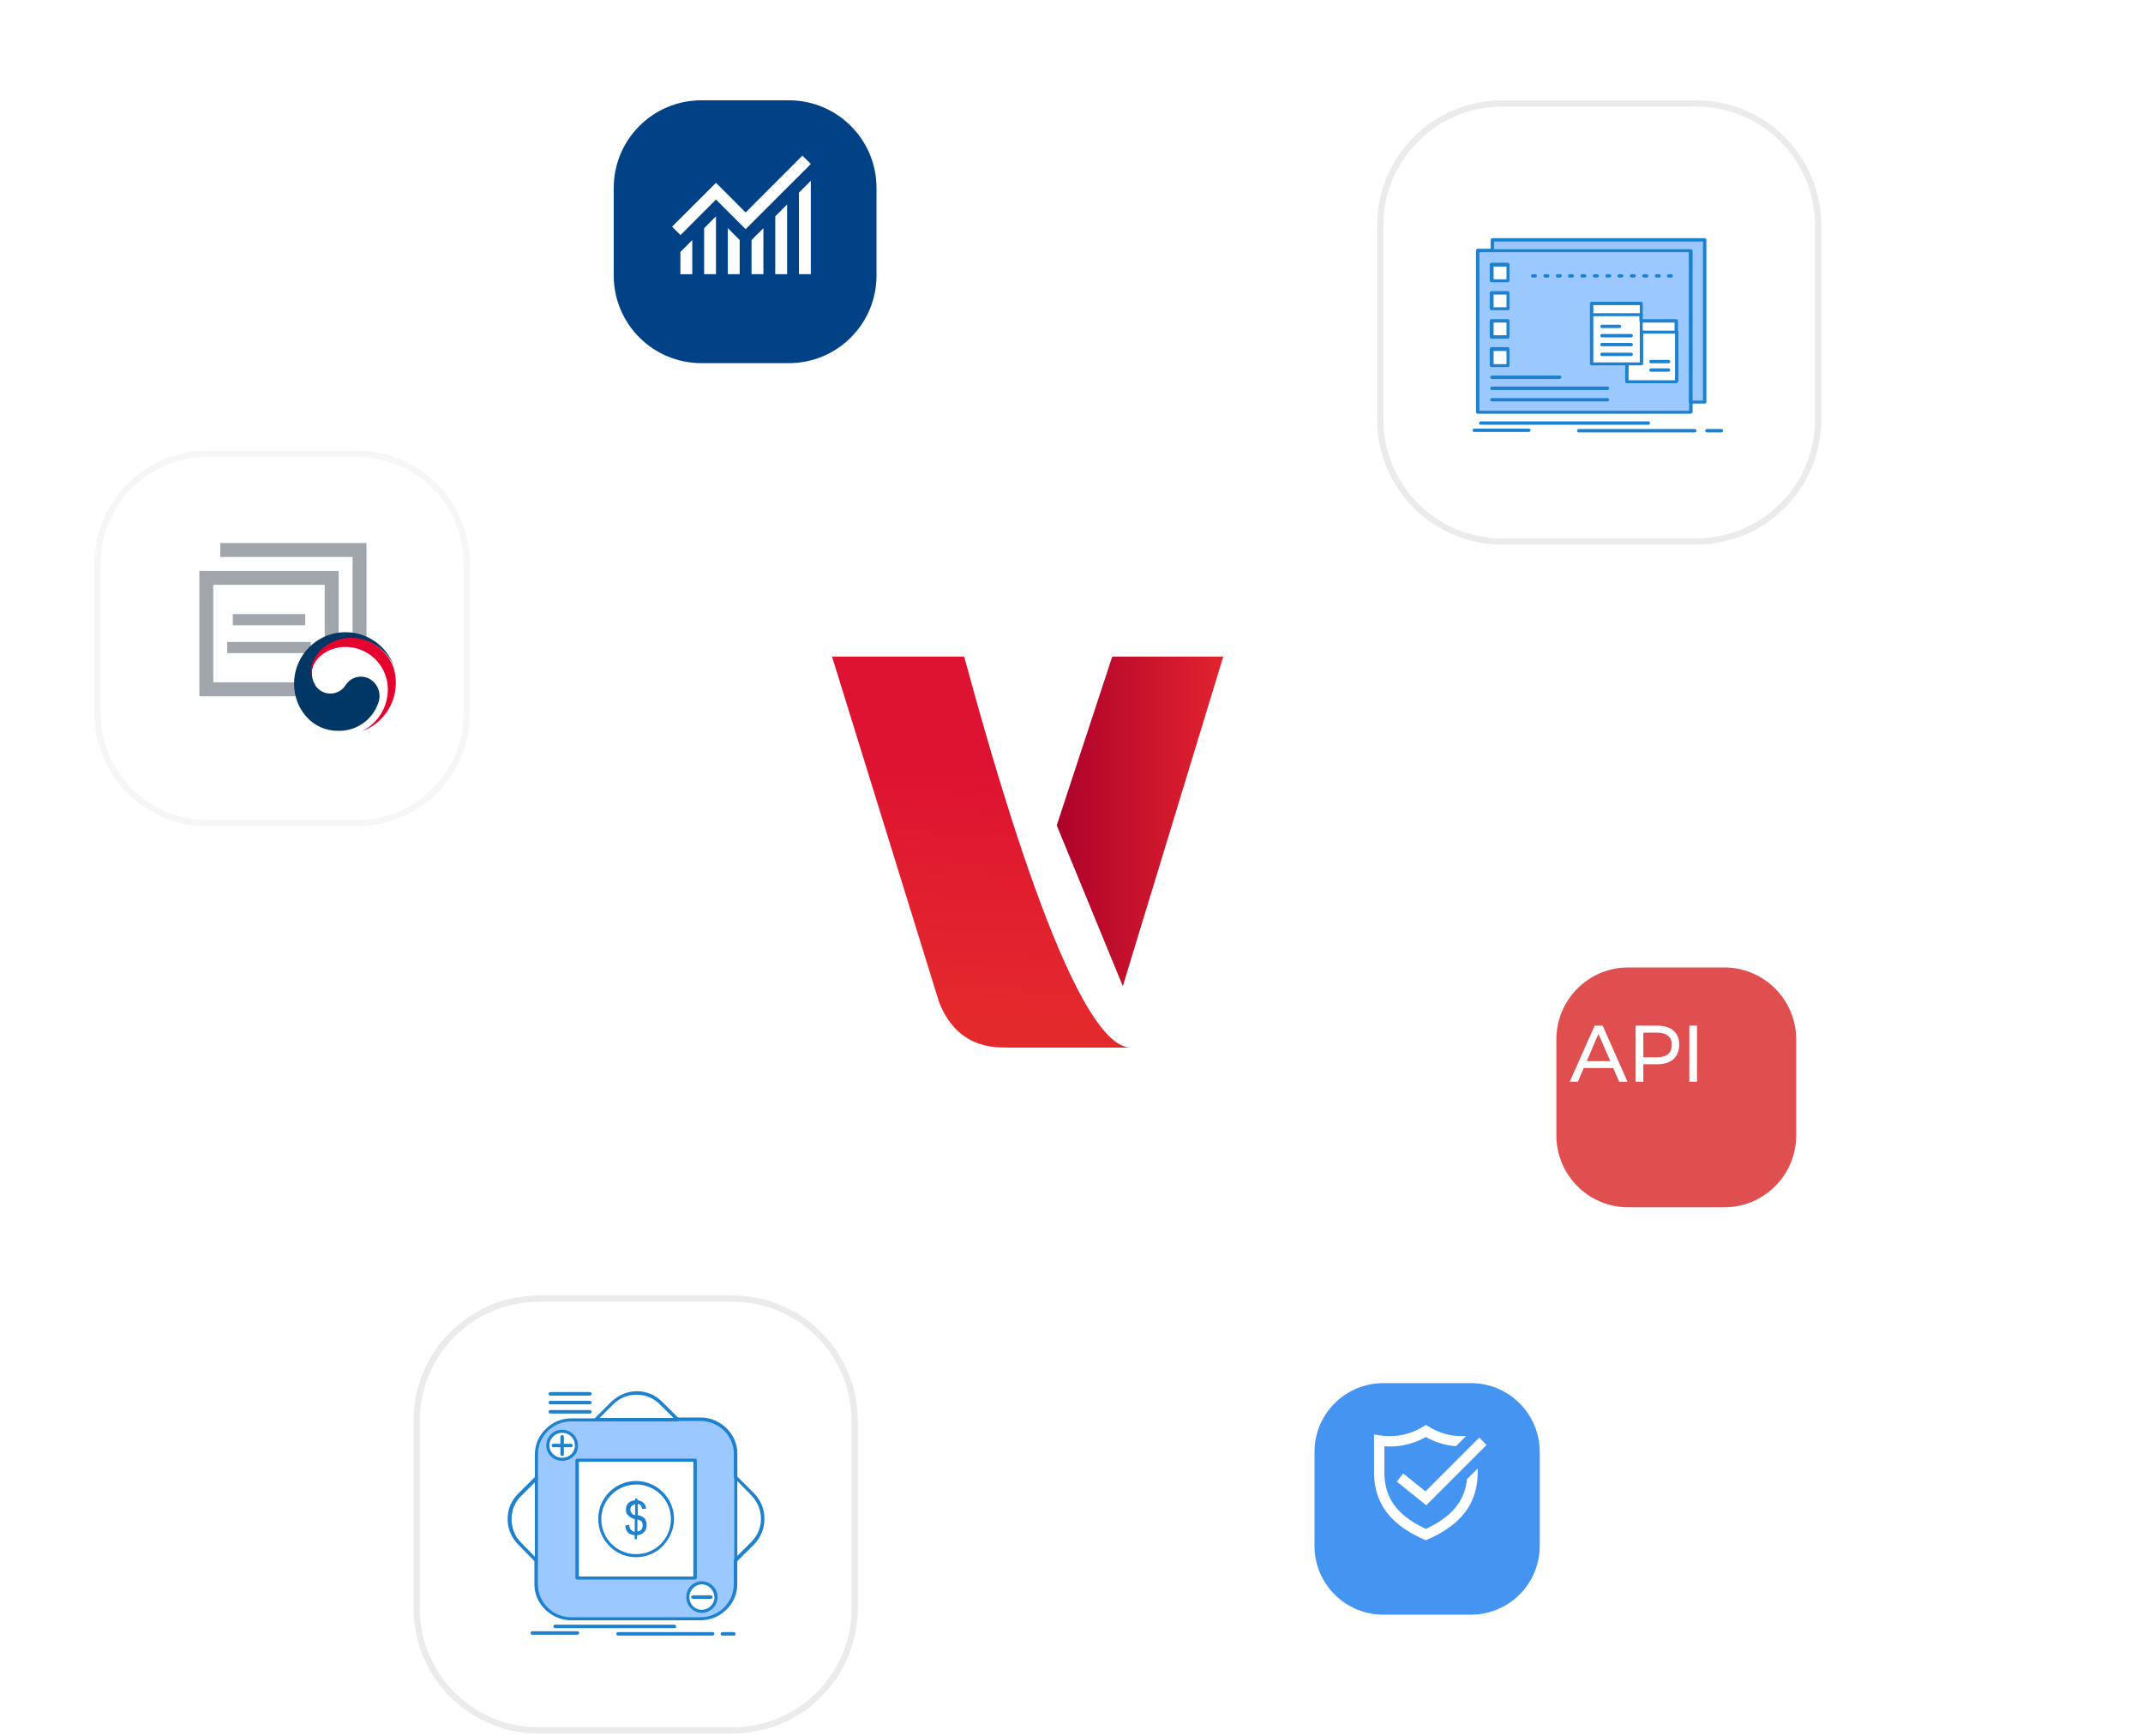 <svg width="342" height="277" viewBox="0 0 342 277" fill="none" xmlns="http://www.w3.org/2000/svg">
<g clip-path="url(#clip0_1_569)">
<g clip-path="url(#clip1_1_569)">
<g clip-path="url(#clip2_1_569)">
<path d="M116.919 206.731H85.964C74.935 206.731 65.994 215.672 65.994 226.701V256.658C65.994 267.687 74.935 276.628 85.964 276.628H116.919C127.949 276.628 136.89 267.687 136.89 256.658V226.701C136.89 215.672 127.949 206.731 116.919 206.731Z" fill="white"/>
<path d="M116.919 207.23H85.964C75.211 207.23 66.493 215.948 66.493 226.701V256.658C66.493 267.411 75.211 276.129 85.964 276.129H116.919C127.673 276.129 136.391 267.411 136.391 256.658V226.701C136.391 215.948 127.673 207.23 116.919 207.23Z" stroke="#EBEBEB"/>
<g clip-path="url(#clip3_1_569)">
<path d="M120.129 238.425C122.237 240.591 122.237 244.086 120.129 246.183L117.388 248.909V235.699L120.129 238.425Z" fill="white"/>
<path d="M85.64 235.909V249.118L82.9 246.323C80.792 244.226 80.792 240.731 82.9 238.634L85.64 235.909Z" fill="white"/>
<path d="M108.116 226.543H94.975L97.647 223.887C99.824 221.72 103.337 221.72 105.445 223.887L108.116 226.543Z" fill="white"/>
<path d="M102.565 243.457C102.565 243.737 102.495 243.946 102.356 244.156C102.217 244.366 102.008 244.435 101.723 244.505V242.618C102.071 242.688 102.286 242.828 102.426 242.968C102.495 243.038 102.565 243.177 102.565 243.457Z" fill="white"/>
<path d="M101.375 240.032V241.78C101.097 241.71 100.881 241.57 100.742 241.43C100.603 241.29 100.534 241.081 100.534 240.871C100.534 240.661 100.603 240.452 100.742 240.312C100.881 240.172 101.09 240.032 101.375 240.032Z" fill="white"/>
<path d="M101.514 236.608C104.749 236.608 107.344 239.263 107.344 242.409C107.344 245.554 104.812 248.28 101.514 248.28C98.217 248.28 95.685 245.624 95.685 242.409C95.685 239.194 98.287 236.608 101.514 236.608ZM103.198 243.387C103.198 243.177 103.198 242.968 103.128 242.828C103.059 242.688 102.989 242.479 102.85 242.409C102.711 242.269 102.572 242.199 102.356 242.059C102.286 241.989 102.008 241.919 101.723 241.849V240.032C101.932 240.102 102.071 240.172 102.217 240.312C102.356 240.452 102.426 240.661 102.426 240.871L103.059 240.801C102.989 240.382 102.85 240.102 102.565 239.823C102.356 239.613 102.071 239.543 101.653 239.473V239.194H101.306V239.473C100.881 239.543 100.533 239.613 100.325 239.823C99.977 240.102 99.831 240.452 99.831 240.941C99.831 241.22 99.9 241.43 99.97 241.64C100.109 241.849 100.248 241.989 100.464 242.129C100.742 242.269 101.027 242.409 101.236 242.479V244.505C100.958 244.505 100.742 244.366 100.603 244.156C100.464 244.016 100.394 243.737 100.325 243.387L99.692 243.527C99.692 243.876 99.831 244.156 99.97 244.366C100.109 244.575 100.318 244.785 100.464 244.855C100.673 244.925 100.958 244.995 101.236 245.065V245.694H101.584V245.065C102.008 245.065 102.426 244.855 102.711 244.575C103.059 244.156 103.205 243.806 103.205 243.387H103.198Z" fill="white"/>
<path d="M110.926 233.043V251.844H92.103V233.043H110.933H110.926ZM107.274 242.339C107.274 239.194 104.742 236.538 101.445 236.538C98.147 236.538 95.615 239.194 95.615 242.339C95.615 245.484 98.147 248.21 101.445 248.21C104.742 248.21 107.274 245.624 107.274 242.339Z" fill="white"/>
<path d="M111.983 252.613C113.319 252.613 114.3 253.661 114.3 254.919C114.3 256.177 113.319 257.226 111.983 257.226C110.717 257.226 109.806 256.177 109.806 254.919C109.806 253.661 110.717 252.613 111.983 252.613Z" fill="white"/>
<path d="M89.71 228.36C90.976 228.36 92.026 229.339 92.026 230.667C92.026 231.925 90.976 232.833 89.71 232.833C88.444 232.833 87.463 231.855 87.463 230.667C87.463 229.339 88.52 228.36 89.71 228.36Z" fill="white"/>
<path d="M117.388 248.909V252.753C117.388 255.828 114.856 258.274 111.837 258.274H91.115C88.096 258.274 85.564 255.828 85.564 252.753V232.064C85.564 228.989 88.096 226.543 91.115 226.543H111.837C114.856 226.543 117.388 228.989 117.388 232.064V248.909ZM114.23 254.849C114.23 253.591 113.25 252.543 111.914 252.543C110.648 252.543 109.737 253.591 109.737 254.849C109.737 256.107 110.717 257.156 111.914 257.156C113.25 257.156 114.23 256.107 114.23 254.849ZM110.926 251.774V233.043H92.103V251.844H110.933V251.774H110.926ZM92.033 230.667C92.033 229.339 90.983 228.36 89.717 228.36C88.451 228.36 87.47 229.339 87.47 230.667C87.47 231.925 88.527 232.833 89.786 232.833C91.045 232.833 92.033 231.855 92.033 230.667Z" fill="#9BC9FF"/>
<path d="M103.128 242.828C103.198 242.968 103.198 243.177 103.198 243.387C103.198 243.806 103.059 244.226 102.773 244.505C102.495 244.785 102.14 244.925 101.646 244.995V245.624H101.299V244.995C100.951 244.925 100.735 244.855 100.527 244.785C100.318 244.715 100.179 244.505 100.033 244.296C99.894 244.086 99.824 243.806 99.754 243.457L100.387 243.317C100.457 243.667 100.527 243.946 100.666 244.086C100.874 244.296 101.09 244.435 101.299 244.435V242.409C101.02 242.339 100.735 242.199 100.527 242.059C100.318 241.919 100.179 241.78 100.033 241.57C99.894 241.36 99.894 241.151 99.894 240.871C99.894 240.452 100.033 240.032 100.387 239.753C100.596 239.543 100.951 239.473 101.368 239.403V239.124H101.716V239.403C102.064 239.403 102.349 239.543 102.627 239.753C102.906 239.962 103.052 240.312 103.121 240.731L102.488 240.801C102.419 240.522 102.349 240.382 102.28 240.242C102.14 240.102 102.001 240.032 101.786 239.962V241.78C102.133 241.849 102.349 241.919 102.419 241.989C102.627 242.059 102.766 242.199 102.913 242.339C102.982 242.478 103.052 242.618 103.121 242.828H103.128ZM102.356 244.086C102.495 243.876 102.565 243.667 102.565 243.387C102.565 243.177 102.495 242.968 102.426 242.828C102.286 242.688 102.078 242.548 101.723 242.478V244.366C101.932 244.366 102.147 244.296 102.356 244.086ZM101.375 241.78V240.032C101.097 240.102 100.951 240.172 100.812 240.312C100.673 240.452 100.603 240.661 100.603 240.871C100.603 241.081 100.673 241.29 100.812 241.43C100.812 241.57 101.02 241.71 101.375 241.78Z" fill="#1E81CE"/>
<path d="M85.64 236.188C85.501 236.188 85.362 236.048 85.362 235.909V232.065C85.362 230.527 85.995 229.059 87.115 228.011C88.242 226.893 89.647 226.333 91.191 226.333H95.052C95.191 226.333 95.33 226.473 95.33 226.613C95.33 226.753 95.191 226.823 94.983 226.823H91.122C88.242 226.823 85.856 229.199 85.856 232.065V235.909C85.856 236.048 85.786 236.188 85.647 236.188H85.64Z" fill="#1E81CE"/>
<path d="M111.844 258.554H91.115C89.57 258.554 88.165 257.925 87.038 256.876C85.912 255.758 85.285 254.36 85.285 252.823V249.118C85.285 248.979 85.425 248.839 85.564 248.839C85.703 248.839 85.842 248.979 85.842 249.118V252.823C85.842 255.688 88.228 258.065 91.108 258.065H111.83C114.71 258.065 117.103 255.688 117.103 252.823V248.979C117.103 248.839 117.242 248.699 117.381 248.699C117.521 248.699 117.66 248.839 117.66 248.979V252.823C117.66 254.36 117.027 255.828 115.9 256.876C114.849 257.925 113.368 258.554 111.823 258.554H111.844Z" fill="#1E81CE"/>
<path d="M117.388 235.979C117.249 235.979 117.11 235.839 117.11 235.699V231.995C117.11 229.129 114.724 226.753 111.837 226.753H108.046C107.907 226.753 107.768 226.613 107.768 226.473C107.768 226.333 107.907 226.194 108.046 226.194H111.837C113.382 226.194 114.787 226.823 115.914 227.871C117.041 228.989 117.674 230.387 117.674 231.925V235.629C117.674 235.839 117.535 235.979 117.395 235.979H117.388Z" fill="#1E81CE"/>
<path d="M108.116 226.823H94.975C94.836 226.823 94.767 226.753 94.767 226.683C94.697 226.613 94.767 226.473 94.836 226.403L97.507 223.747C98.635 222.629 100.109 222 101.653 222C103.198 222 104.672 222.629 105.73 223.747L108.331 226.333C108.401 226.403 108.401 226.473 108.401 226.543C108.401 226.683 108.262 226.823 108.123 226.823H108.116ZM95.678 226.263H107.483L105.305 224.097C104.325 223.118 103.059 222.559 101.584 222.559C100.109 222.559 98.843 223.118 97.862 224.097L95.685 226.263H95.678Z" fill="#1E81CE"/>
<path d="M85.64 249.328C85.571 249.328 85.501 249.328 85.431 249.258L82.691 246.462C81.64 245.414 81.007 243.946 81.007 242.409C81.007 240.871 81.571 239.473 82.691 238.355L85.431 235.629C85.501 235.559 85.64 235.559 85.71 235.559C85.779 235.629 85.849 235.699 85.849 235.769V248.978C85.849 249.118 85.779 249.188 85.71 249.188C85.71 249.328 85.64 249.328 85.64 249.328ZM85.362 236.538L83.115 238.774C81.147 240.731 81.147 244.086 83.115 246.113L85.362 248.419V236.538Z" fill="#1E81CE"/>
<path d="M117.388 249.188H117.319C117.249 249.118 117.18 249.048 117.18 248.979V235.699C117.18 235.559 117.249 235.489 117.319 235.489C117.388 235.419 117.528 235.489 117.597 235.559L120.338 238.285C122.585 240.591 122.515 244.226 120.338 246.462L117.597 249.188C117.528 249.118 117.458 249.188 117.388 249.188ZM117.667 236.328V248.28L119.914 246.043C121.952 244.016 121.952 240.731 119.914 238.634L117.667 236.328Z" fill="#1E81CE"/>
<path d="M110.926 252.054H92.103C91.963 252.054 91.824 251.914 91.824 251.774V233.043C91.824 232.903 91.963 232.763 92.103 232.763H110.933C111.072 232.763 111.211 232.903 111.211 233.043V251.844C111.142 251.914 111.072 252.054 110.933 252.054H110.926ZM92.381 251.565H110.648V233.253H92.381V251.565Z" fill="#1E81CE"/>
<path d="M101.514 248.489C99.9 248.489 98.356 247.86 97.229 246.672C96.102 245.554 95.476 244.016 95.476 242.339C95.476 238.984 98.217 236.328 101.521 236.328C104.825 236.328 107.566 239.054 107.566 242.339C107.566 243.946 106.933 245.484 105.806 246.672C104.679 247.86 103.135 248.489 101.521 248.489H101.514ZM101.514 236.887C98.495 236.887 95.963 239.333 95.963 242.409C95.963 245.484 98.419 248 101.514 248C104.61 248 107.065 245.554 107.065 242.409C107.065 239.263 104.533 236.887 101.514 236.887Z" fill="#1E81CE"/>
<path d="M113.458 255.129H110.578C110.439 255.129 110.3 254.989 110.3 254.85C110.3 254.71 110.439 254.57 110.578 254.57H113.458C113.597 254.57 113.736 254.71 113.736 254.85C113.736 254.989 113.597 255.129 113.458 255.129Z" fill="#1E81CE"/>
<path d="M91.115 230.946H88.305C88.165 230.946 88.026 230.806 88.026 230.667C88.026 230.527 88.165 230.387 88.305 230.387H91.115C91.254 230.387 91.393 230.527 91.393 230.667C91.393 230.806 91.323 230.946 91.115 230.946Z" fill="#1E81CE"/>
<path d="M89.71 232.344C89.57 232.344 89.431 232.204 89.431 232.065V229.269C89.431 229.129 89.57 228.989 89.71 228.989C89.849 228.989 89.988 229.129 89.988 229.269V232.065C89.988 232.204 89.918 232.344 89.71 232.344Z" fill="#1E81CE"/>
<path d="M107.629 259.812H88.59C88.451 259.812 88.311 259.672 88.311 259.532C88.311 259.392 88.451 259.253 88.59 259.253H107.629C107.768 259.253 107.907 259.392 107.907 259.532C107.907 259.742 107.838 259.812 107.629 259.812Z" fill="#1E81CE"/>
<path d="M113.736 261H98.634C98.495 261 98.356 260.86 98.356 260.72C98.356 260.581 98.495 260.441 98.634 260.441H113.736C113.876 260.441 114.015 260.581 114.015 260.72C113.945 260.86 113.876 261 113.736 261Z" fill="#1E81CE"/>
<path d="M117.11 261H115.281C115.142 261 115.002 260.86 115.002 260.72C115.002 260.581 115.142 260.441 115.281 260.441H117.11C117.249 260.441 117.388 260.581 117.388 260.72C117.388 260.86 117.319 261 117.11 261Z" fill="#1E81CE"/>
<path d="M92.103 260.86H84.938C84.799 260.86 84.659 260.72 84.659 260.581C84.659 260.441 84.799 260.301 84.938 260.301H92.172C92.311 260.301 92.45 260.441 92.45 260.581C92.381 260.79 92.242 260.86 92.103 260.86Z" fill="#1E81CE"/>
<path d="M94.141 225.565H87.818C87.678 225.565 87.539 225.425 87.539 225.285C87.539 225.145 87.678 225.005 87.818 225.005H94.141C94.28 225.005 94.419 225.145 94.419 225.285C94.419 225.425 94.28 225.565 94.141 225.565Z" fill="#1E81CE"/>
<path d="M94.141 224.097H87.818C87.678 224.097 87.539 223.957 87.539 223.817C87.539 223.677 87.678 223.538 87.818 223.538H94.141C94.28 223.538 94.419 223.677 94.419 223.817C94.419 223.957 94.28 224.097 94.141 224.097Z" fill="#1E81CE"/>
<path d="M94.141 222.699H87.818C87.678 222.699 87.539 222.559 87.539 222.419C87.539 222.28 87.678 222.14 87.818 222.14H94.141C94.28 222.14 94.419 222.28 94.419 222.419C94.419 222.559 94.28 222.699 94.141 222.699Z" fill="#1E81CE"/>
<path d="M89.71 233.113C88.305 233.113 87.178 231.995 87.178 230.667C87.178 229.269 88.305 228.151 89.71 228.151C91.115 228.151 92.242 229.269 92.242 230.667C92.311 231.995 91.115 233.113 89.71 233.113ZM89.71 228.64C88.583 228.64 87.671 229.548 87.671 230.667C87.671 231.715 88.583 232.624 89.71 232.624C90.837 232.624 91.748 231.785 91.748 230.667C91.748 229.548 90.906 228.64 89.71 228.64Z" fill="#1E81CE"/>
<path d="M111.983 257.366C110.648 257.366 109.521 256.247 109.521 254.85C109.521 253.452 110.648 252.333 111.983 252.333C113.389 252.333 114.516 253.452 114.516 254.85C114.516 256.247 113.389 257.366 111.983 257.366ZM111.983 252.823C110.933 252.823 110.015 253.731 110.015 254.85C110.015 255.968 110.857 256.876 111.983 256.876C113.11 256.876 114.022 255.968 114.022 254.85C113.952 253.731 113.11 252.823 111.983 252.823Z" fill="#1E81CE"/>
</g>
<path d="M270.694 16.01H239.739C228.71 16.01 219.769 24.951 219.769 35.98V66.935C219.769 77.965 228.71 86.906 239.739 86.906H270.694C281.724 86.906 290.665 77.965 290.665 66.935V35.98C290.665 24.951 281.724 16.01 270.694 16.01Z" fill="white"/>
<path d="M270.694 16.509H239.739C228.986 16.509 220.268 25.227 220.268 35.98V66.935C220.268 77.689 228.986 86.407 239.739 86.407H270.694C281.448 86.407 290.166 77.689 290.166 66.935V35.98C290.166 25.227 281.448 16.509 270.694 16.509Z" stroke="#EBEBEB"/>
<mask id="mask0_1_569" style="mask-type:luminance" maskUnits="userSpaceOnUse" x="237" y="33" width="36" height="36">
<path d="M272.691 33.983H237.742V68.932H272.691V33.983Z" fill="white"/>
</mask>
<g mask="url(#mask0_1_569)">
</g>
<g clip-path="url(#clip4_1_569)">
<path d="M272.052 38.271V64.195H269.783V39.963H238.16V38.271H272.052Z" fill="#9BC9FF"/>
<path d="M269.783 64.195V65.819H235.823V39.963H269.783V64.195ZM267.521 53.026V51.267H261.964V48.491H254.002V58.103H259.559V60.878H267.446V53.026H267.514H267.521ZM240.626 58.306V55.666H238.017V58.306H240.626ZM240.626 53.771V51.199H238.017V53.771H240.626ZM240.626 49.304V46.732H238.017V49.304H240.626ZM240.626 44.769V42.197H238.017V44.769H240.626Z" fill="#9BC9FF"/>
<path d="M267.521 53.026V60.878H259.634V58.103H261.896V53.026H267.521Z" fill="white"/>
<path d="M267.453 51.199H261.896V52.959H267.453V51.199Z" fill="white"/>
<path d="M261.896 53.026V58.103H259.634H254.009V50.184H261.896V51.199V53.026Z" fill="white"/>
<path d="M261.896 48.424H254.009V50.184H261.896V48.424Z" fill="white"/>
<path d="M240.694 55.734H238.085V58.373H240.694V55.734Z" fill="white"/>
<path d="M240.694 51.199H238.085V53.771H240.694V51.199Z" fill="white"/>
<path d="M240.694 46.732H238.085V49.304H240.694V46.732Z" fill="white"/>
<path d="M240.694 42.264H238.085V44.836H240.694V42.264Z" fill="white"/>
<path d="M269.783 66.022H235.823C235.687 66.022 235.551 65.887 235.551 65.751V39.963C235.551 39.828 235.687 39.692 235.823 39.692H238.153C238.289 39.692 238.425 39.828 238.425 39.963C238.425 40.098 238.289 40.234 238.153 40.234H236.101V65.548H269.579V64.194C269.579 64.059 269.715 63.924 269.851 63.924C269.987 63.924 270.123 64.059 270.123 64.194V65.819C270.055 65.887 269.919 66.022 269.783 66.022Z" fill="#1E81CE"/>
<path d="M272.052 64.397H269.79C269.654 64.397 269.518 64.262 269.518 64.127V40.234H238.16C238.024 40.234 237.888 40.098 237.888 39.963V38.271C237.888 38.136 238.024 38 238.16 38H272.052C272.188 38 272.324 38.136 272.324 38.271V64.194C272.324 64.33 272.188 64.397 272.052 64.397ZM270.062 63.924H271.774V38.542H238.431V39.76H269.851C269.987 39.76 270.123 39.895 270.123 40.031V63.924H270.055H270.062Z" fill="#1E81CE"/>
<path d="M267.521 61.149H259.634C259.498 61.149 259.362 61.013 259.362 60.878V58.103C259.362 57.967 259.498 57.832 259.634 57.832C259.77 57.832 259.906 57.967 259.906 58.103V60.675H267.317V53.026C267.317 52.891 267.453 52.756 267.589 52.756C267.725 52.756 267.861 52.891 267.861 53.026V60.878C267.725 61.013 267.657 61.149 267.521 61.149Z" fill="#1E81CE"/>
<path d="M261.896 58.306H254.009C253.873 58.306 253.737 58.17 253.737 58.035V50.184C253.737 50.048 253.873 49.913 254.009 49.913C254.145 49.913 254.281 50.048 254.281 50.184V57.832H261.692V53.026C261.692 52.891 261.828 52.756 261.964 52.756C262.1 52.756 262.236 52.891 262.236 53.026V58.103C262.168 58.238 262.032 58.306 261.896 58.306Z" fill="#1E81CE"/>
<path d="M261.896 51.47C261.76 51.47 261.624 51.334 261.624 51.199V50.184C261.624 50.048 261.76 49.913 261.896 49.913C262.032 49.913 262.168 50.048 262.168 50.184V51.199C262.168 51.334 262.032 51.47 261.896 51.47Z" fill="#1E81CE"/>
<path d="M267.521 53.229H261.964C261.828 53.229 261.692 53.094 261.692 52.959V51.199C261.692 51.063 261.828 50.928 261.964 50.928H267.521C267.657 50.928 267.793 51.063 267.793 51.199V52.959C267.725 53.162 267.657 53.229 267.521 53.229ZM262.168 52.756H267.242V51.47H262.168V52.756Z" fill="#1E81CE"/>
<path d="M261.896 50.454H254.009C253.873 50.454 253.737 50.319 253.737 50.184V48.424C253.737 48.288 253.873 48.153 254.009 48.153H261.896C262.032 48.153 262.168 48.288 262.168 48.424V50.184C262.168 50.319 262.032 50.454 261.896 50.454ZM254.281 49.98H261.692V48.694H254.281V49.98Z" fill="#1E81CE"/>
<path d="M258.465 52.349H255.653C255.517 52.349 255.381 52.214 255.381 52.079C255.381 51.943 255.517 51.808 255.653 51.808H258.465C258.601 51.808 258.737 51.943 258.737 52.079C258.737 52.214 258.601 52.349 258.465 52.349Z" fill="#1E81CE"/>
<path d="M260.32 53.839H255.653C255.517 53.839 255.381 53.703 255.381 53.568C255.381 53.432 255.517 53.297 255.653 53.297H260.32C260.456 53.297 260.592 53.432 260.592 53.568C260.592 53.703 260.456 53.839 260.32 53.839Z" fill="#1E81CE"/>
<path d="M260.32 55.26H255.653C255.517 55.26 255.381 55.125 255.381 54.989C255.381 54.854 255.517 54.718 255.653 54.718H260.32C260.456 54.718 260.592 54.854 260.592 54.989C260.592 55.125 260.456 55.26 260.32 55.26Z" fill="#1E81CE"/>
<path d="M260.32 56.817H255.653C255.517 56.817 255.381 56.681 255.381 56.546C255.381 56.411 255.517 56.275 255.653 56.275H260.32C260.456 56.275 260.592 56.411 260.592 56.546C260.592 56.681 260.456 56.817 260.32 56.817Z" fill="#1E81CE"/>
<path d="M266.285 59.321H263.472C263.336 59.321 263.2 59.186 263.2 59.05C263.2 58.915 263.336 58.779 263.472 58.779H266.285C266.42 58.779 266.556 58.915 266.556 59.05C266.556 59.186 266.42 59.321 266.285 59.321Z" fill="#1E81CE"/>
<path d="M266.285 57.967H263.472C263.336 57.967 263.2 57.832 263.2 57.697C263.2 57.561 263.336 57.426 263.472 57.426H266.285C266.42 57.426 266.556 57.561 266.556 57.697C266.556 57.832 266.42 57.967 266.285 57.967Z" fill="#1E81CE"/>
<path d="M240.626 45.039H238.017C237.881 45.039 237.745 44.904 237.745 44.769V42.197C237.745 42.061 237.881 41.926 238.017 41.926H240.626C240.761 41.926 240.897 42.061 240.897 42.197V44.769C240.897 44.904 240.761 45.039 240.626 45.039ZM238.363 44.566H240.422V42.535H238.363V44.566Z" fill="#1E81CE"/>
<path d="M240.626 49.507H238.017C237.881 49.507 237.745 49.371 237.745 49.236V46.732C237.745 46.596 237.881 46.461 238.017 46.461H240.626C240.761 46.461 240.897 46.596 240.897 46.732V49.304C240.897 49.439 240.761 49.507 240.626 49.507ZM238.363 49.033H240.422V47.002H238.363V49.033Z" fill="#1E81CE"/>
<path d="M240.626 54.042H238.017C237.881 54.042 237.745 53.906 237.745 53.771V51.199C237.745 51.063 237.881 50.928 238.017 50.928H240.626C240.761 50.928 240.897 51.063 240.897 51.199V53.771C240.897 53.906 240.761 54.042 240.626 54.042ZM238.363 53.5H240.422V51.47H238.363V53.5Z" fill="#1E81CE"/>
<path d="M240.626 58.577H238.017C237.881 58.577 237.745 58.441 237.745 58.306V55.666C237.745 55.531 237.881 55.395 238.017 55.395H240.626C240.761 55.395 240.897 55.531 240.897 55.666V58.306C240.897 58.441 240.761 58.577 240.626 58.577ZM238.363 58.103H240.422V56.004H238.363V58.103Z" fill="#1E81CE"/>
<path d="M248.859 60.472H238.085C237.949 60.472 237.813 60.336 237.813 60.201C237.813 60.066 237.949 59.93 238.085 59.93H248.927C249.063 59.93 249.199 60.066 249.199 60.201C249.199 60.336 248.995 60.472 248.859 60.472Z" fill="#1E81CE"/>
<path d="M256.543 62.231H238.085C237.949 62.231 237.813 62.096 237.813 61.961C237.813 61.825 237.949 61.69 238.085 61.69H256.543C256.679 61.69 256.814 61.825 256.814 61.961C256.814 62.096 256.679 62.231 256.543 62.231Z" fill="#1E81CE"/>
<path d="M256.543 64.059H238.085C237.949 64.059 237.813 63.924 237.813 63.788C237.813 63.653 237.949 63.518 238.085 63.518H256.543C256.679 63.518 256.814 63.653 256.814 63.788C256.747 63.991 256.679 64.059 256.543 64.059Z" fill="#1E81CE"/>
<path d="M266.699 44.295H266.285C266.149 44.295 266.013 44.16 266.013 44.024C266.013 43.889 266.149 43.753 266.285 43.753H266.699C266.835 43.753 266.971 43.889 266.971 44.024C266.971 44.16 266.835 44.295 266.699 44.295ZM264.776 44.295H264.362C264.226 44.295 264.09 44.16 264.09 44.024C264.09 43.889 264.226 43.753 264.362 43.753H264.776C264.912 43.753 265.048 43.889 265.048 44.024C264.98 44.16 264.912 44.295 264.776 44.295ZM262.786 44.295H262.372C262.236 44.295 262.1 44.16 262.1 44.024C262.1 43.889 262.236 43.753 262.372 43.753H262.786C262.922 43.753 263.058 43.889 263.058 44.024C263.058 44.16 262.922 44.295 262.786 44.295ZM260.795 44.295H260.381C260.245 44.295 260.109 44.16 260.109 44.024C260.109 43.889 260.245 43.753 260.381 43.753H260.795C260.931 43.753 261.067 43.889 261.067 44.024C261.067 44.16 260.931 44.295 260.795 44.295ZM258.805 44.295H258.391C258.255 44.295 258.119 44.16 258.119 44.024C258.119 43.889 258.255 43.753 258.391 43.753H258.805C258.941 43.753 259.077 43.889 259.077 44.024C259.077 44.16 258.941 44.295 258.805 44.295ZM256.882 44.295H256.468C256.332 44.295 256.196 44.16 256.196 44.024C256.196 43.889 256.332 43.753 256.468 43.753H256.882C257.018 43.753 257.154 43.889 257.154 44.024C257.086 44.16 257.018 44.295 256.882 44.295ZM254.892 44.295H254.478C254.342 44.295 254.206 44.16 254.206 44.024C254.206 43.889 254.342 43.753 254.478 43.753H254.892C255.028 43.753 255.164 43.889 255.164 44.024C255.164 44.16 255.028 44.295 254.892 44.295ZM252.901 44.295H252.487C252.351 44.295 252.215 44.16 252.215 44.024C252.215 43.889 252.351 43.753 252.487 43.753H252.901C253.037 43.753 253.173 43.889 253.173 44.024C253.173 44.16 253.037 44.295 252.901 44.295ZM250.911 44.295H250.497C250.361 44.295 250.225 44.16 250.225 44.024C250.225 43.889 250.361 43.753 250.497 43.753H250.911C251.047 43.753 251.183 43.889 251.183 44.024C251.183 44.16 251.047 44.295 250.911 44.295ZM248.988 44.295H248.574C248.438 44.295 248.302 44.16 248.302 44.024C248.302 43.889 248.438 43.753 248.574 43.753H248.988C249.124 43.753 249.26 43.889 249.26 44.024C249.192 44.16 249.124 44.295 248.988 44.295ZM246.998 44.295H246.584C246.448 44.295 246.312 44.16 246.312 44.024C246.312 43.889 246.448 43.753 246.584 43.753H246.998C247.134 43.753 247.27 43.889 247.27 44.024C247.27 44.16 247.134 44.295 246.998 44.295ZM245.007 44.295H244.593C244.457 44.295 244.321 44.16 244.321 44.024C244.321 43.889 244.457 43.753 244.593 43.753H245.007C245.143 43.753 245.279 43.889 245.279 44.024C245.279 44.16 245.143 44.295 245.007 44.295Z" fill="#1E81CE"/>
<path d="M263.064 67.782H236.305C236.169 67.782 236.033 67.647 236.033 67.511C236.033 67.376 236.169 67.24 236.305 67.24H263.064C263.2 67.24 263.336 67.376 263.336 67.511C263.268 67.714 263.2 67.782 263.064 67.782Z" fill="#1E81CE"/>
<path d="M270.469 69H251.943C251.808 69 251.672 68.865 251.672 68.729C251.672 68.594 251.808 68.459 251.943 68.459H270.469C270.605 68.459 270.741 68.594 270.741 68.729C270.741 68.865 270.605 69 270.469 69Z" fill="#1E81CE"/>
<path d="M274.729 69H272.399C272.263 69 272.127 68.865 272.127 68.729C272.127 68.594 272.263 68.459 272.399 68.459H274.729C274.865 68.459 275.001 68.594 275.001 68.729C274.933 68.865 274.865 69 274.729 69Z" fill="#1E81CE"/>
<path d="M243.988 68.933H235.272C235.136 68.933 235.001 68.797 235.001 68.662C235.001 68.526 235.136 68.391 235.272 68.391H243.988C244.124 68.391 244.26 68.526 244.26 68.662C244.26 68.797 244.124 68.933 243.988 68.933Z" fill="#1E81CE"/>
</g>
<path d="M188.069 99.372L161.072 126.369L188.069 153.365H201.567V139.866L188.069 126.368L201.567 112.87V99.372H188.069Z" fill="url(#paint0_linear_1_569)"/>
<path d="M161.012 99.372L188.012 126.368L161.015 153.364H147.514V139.866L161.012 126.368L147.514 112.87V99.372H161.012Z" fill="url(#paint1_linear_1_569)"/>
<g filter="url(#filter0_d_1_569)">
<rect x="110" y="82" width="108" height="108" rx="18.562" fill="white"/>
</g>
<path d="M161.047 167.166L180.454 167.166C170.936 167.166 157.877 119.414 153.965 105.111L153.875 104.781L132.782 104.781L149.857 159.889C153.032 168.062 159.982 167.041 161.047 167.166Z" fill="url(#paint2_linear_1_569)"/>
<path d="M168.641 131.704L179.188 157.365L195.219 104.781L177.5 104.781L168.641 131.704Z" fill="url(#paint3_linear_1_569)"/>
<g filter="url(#filter1_d_1_569)">
<path d="M268.793 148H253.483C247.141 148 242 153.141 242 159.482V174.792C242 181.134 247.141 186.275 253.483 186.275H268.793C275.134 186.275 280.275 181.134 280.275 174.792V159.482C280.275 153.141 275.134 148 268.793 148Z" fill="#DF4F4F"/>
</g>
<path d="M258.403 172.611L257.457 170.439H252.742L251.81 172.611H250.519L254.493 163.667H255.771L259.731 172.611H258.403ZM253.228 169.328H256.984L255.093 164.983L253.228 169.328ZM264.479 163.667C265.595 163.667 266.455 163.931 267.06 164.459C267.673 164.988 267.98 165.729 267.98 166.683C267.98 167.679 267.673 168.454 267.06 169.008C266.447 169.553 265.587 169.826 264.479 169.826H262.256V172.611H261.029V163.667H264.479ZM264.428 168.714C265.195 168.714 265.782 168.548 266.191 168.216C266.6 167.875 266.805 167.377 266.805 166.721C266.805 166.082 266.6 165.601 266.191 165.277C265.782 164.945 265.195 164.779 264.428 164.779L262.256 164.792V168.714H264.428ZM269.601 163.667H270.828V172.611H269.601V163.667Z" fill="white"/>
<g filter="url(#filter2_d_1_569)">
<path d="M57.011 68.933H33.046C23.119 68.933 15.072 76.98 15.072 86.906V110.871C15.072 120.798 23.119 128.845 33.046 128.845H57.011C66.937 128.845 74.984 120.798 74.984 110.871V86.906C74.984 76.98 66.937 68.933 57.011 68.933Z" fill="white"/>
<path d="M57.011 69.432H33.046C23.395 69.432 15.571 77.255 15.571 86.906V110.871C15.571 120.522 23.395 128.346 33.046 128.346H57.011C66.662 128.346 74.485 120.522 74.485 110.871V86.906C74.485 77.255 66.662 69.432 57.011 69.432Z" stroke="#F6F6F6"/>
</g>
<path d="M54.046 111.107H31.817V91.101H54.046V111.107ZM34.04 108.884H51.823V93.324H34.039L34.04 108.884Z" fill="#A0A6AC"/>
<path d="M58.492 107.774H56.269V88.878H35.151V86.656H58.492V107.774Z" fill="#A0A6AC"/>
<path d="M48.711 97.992H37.152V99.77H48.711V97.992Z" fill="#A0A6AC"/>
<path d="M49.6 102.438H36.262V104.217H49.6V102.438Z" fill="#A0A6AC"/>
<path d="M55.009 112.869C57.766 112.869 60.001 110.41 60.001 107.377C60.001 104.344 57.766 101.885 55.009 101.885C52.251 101.885 50.016 104.344 50.016 107.377C50.016 110.41 52.251 112.869 55.009 112.869Z" fill="white"/>
<path fill-rule="evenodd" clip-rule="evenodd" d="M59.239 108.49C58.918 108.266 58.554 108.111 58.17 108.033C57.787 107.955 57.391 107.956 57.008 108.037C56.625 108.117 56.262 108.274 55.942 108.5C55.621 108.725 55.351 109.013 55.145 109.346C54.846 109.816 54.417 110.189 53.91 110.419C53.403 110.65 52.84 110.728 52.289 110.644C51.739 110.56 51.224 110.318 50.809 109.947C50.393 109.577 50.094 109.093 49.948 108.555C49.948 108.545 49.942 108.536 49.939 108.525C49.936 108.514 49.933 108.502 49.93 108.488C49.821 108.117 49.772 107.731 49.783 107.345C49.783 104.768 52.429 101.898 56.237 101.899C57.689 101.911 59.104 102.358 60.3 103.182C61.496 104.005 62.417 105.168 62.946 106.521C62.935 106.491 62.925 106.463 62.917 106.433C62.287 104.593 61.024 103.036 59.354 102.04C57.684 101.044 55.715 100.672 53.796 100.991C51.878 101.311 50.135 102.301 48.878 103.784C47.62 105.268 46.931 107.15 46.931 109.095C46.931 113.15 49.854 116.621 53.911 116.622C55.297 116.668 56.663 116.277 57.813 115.502C58.964 114.728 59.84 113.611 60.319 112.309C60.601 111.645 60.648 110.904 60.451 110.209C60.255 109.514 59.828 108.908 59.239 108.49Z" fill="#003764"/>
<path fill-rule="evenodd" clip-rule="evenodd" d="M62.813 106.554C62.31 105.161 61.392 103.957 60.184 103.102C58.975 102.247 57.534 101.783 56.053 101.772C52.246 101.772 49.6 104.641 49.6 107.219C49.588 107.605 49.638 107.99 49.746 108.361C49.698 108.17 49.673 107.973 49.672 107.776C49.672 105.091 52.361 103.231 55.125 103.231C56.92 103.232 58.643 103.946 59.912 105.216C61.182 106.486 61.895 108.209 61.895 110.004C61.896 111.394 61.509 112.757 60.778 113.939C60.047 115.121 59 116.075 57.756 116.695C59.343 116.12 60.715 115.07 61.684 113.688C62.654 112.305 63.174 110.658 63.174 108.97C63.176 108.151 63.055 107.335 62.813 106.552" fill="#E4032E"/>
<g filter="url(#filter3_d_1_569)">
<path d="M125.903 13.012H111.923C104.203 13.012 97.944 19.271 97.944 26.992V40.971C97.944 48.692 104.203 54.951 111.923 54.951H125.903C133.624 54.951 139.882 48.692 139.882 40.971V26.992C139.882 19.271 133.624 13.012 125.903 13.012Z" fill="#014287"/>
</g>
<path d="M112.37 36.415V43.753H114.262V34.52L112.37 36.415Z" fill="white"/>
<path d="M108.585 40.204V43.756H110.477V38.312L108.585 40.204Z" fill="white"/>
<path d="M116.153 36.406V43.752H118.045V38.298L116.153 36.406Z" fill="white"/>
<path d="M127.506 30.738V43.752H129.398V28.848L127.506 30.738Z" fill="white"/>
<path d="M119.938 38.303V43.753H121.83V36.412L119.938 38.303Z" fill="white"/>
<path d="M123.722 34.521V43.753H125.614V32.63L123.722 34.521Z" fill="white"/>
<path d="M128.058 24.833L118.994 33.904L114.264 29.174L107.255 36.174C107.703 36.622 108.151 37.068 108.599 37.514L114.264 31.841L118.994 36.571L129.399 26.173L128.058 24.833Z" fill="white"/>
<g filter="url(#filter4_d_1_569)">
<path d="M234.742 217.717H220.762C214.696 217.717 209.778 222.634 209.778 228.7V243.679C209.778 249.745 214.696 254.662 220.762 254.662H234.742C240.808 254.662 245.726 249.745 245.726 243.679V228.7C245.726 222.634 240.808 217.717 234.742 217.717Z" fill="#4494F1"/>
</g>
<path d="M234.109 236.044C233.765 239.539 231.703 242.03 227.549 243.973C222.977 241.837 220.932 239.044 220.932 234.957V230.793C221.204 230.812 221.481 230.821 221.759 230.821C223.789 230.835 225.786 230.313 227.55 229.309C229.023 230.149 230.665 230.651 232.356 230.777L233.991 229.143C233.775 229.156 233.559 229.167 233.34 229.167C231.45 229.183 229.595 228.655 227.998 227.645L227.55 227.356L227.103 227.645C225.505 228.655 223.651 229.183 221.761 229.167C221.249 229.168 220.738 229.13 220.232 229.053L219.279 228.906V234.956C219.279 241.347 223.807 244.111 227.213 245.641L227.551 245.792L227.89 245.641C231.295 244.112 235.823 241.341 235.823 234.956V234.332L234.109 236.044Z" fill="white"/>
<path d="M227.615 240.203L222.902 236.424L223.935 235.133L227.493 237.985L236.068 229.41L237.237 230.58L227.615 240.203Z" fill="white"/>
</g>
</g>
</g>
<defs>
<filter id="filter0_d_1_569" x="93.125" y="65.125" width="141.75" height="141.75" filterUnits="userSpaceOnUse" color-interpolation-filters="sRGB">
<feFlood flood-opacity="0" result="BackgroundImageFix"/>
<feColorMatrix in="SourceAlpha" type="matrix" values="0 0 0 0 0 0 0 0 0 0 0 0 0 0 0 0 0 0 127 0" result="hardAlpha"/>
<feOffset/>
<feGaussianBlur stdDeviation="8.438"/>
<feComposite in2="hardAlpha" operator="out"/>
<feColorMatrix type="matrix" values="0 0 0 0 0 0 0 0 0 0 0 0 0 0 0 0 0 0 0.15 0"/>
<feBlend mode="normal" in2="BackgroundImageFix" result="effect1_dropShadow_1_569"/>
<feBlend mode="normal" in="SourceGraphic" in2="effect1_dropShadow_1_569" result="shape"/>
</filter>
<filter id="filter1_d_1_569" x="237.535" y="143.535" width="59.964" height="59.964" filterUnits="userSpaceOnUse" color-interpolation-filters="sRGB">
<feFlood flood-opacity="0" result="BackgroundImageFix"/>
<feColorMatrix in="SourceAlpha" type="matrix" values="0 0 0 0 0 0 0 0 0 0 0 0 0 0 0 0 0 0 127 0" result="hardAlpha"/>
<feOffset dx="6.379" dy="6.379"/>
<feGaussianBlur stdDeviation="5.422"/>
<feColorMatrix type="matrix" values="0 0 0 0 0.302 0 0 0 0 0.298 0 0 0 0 0.298 0 0 0 0.31 0"/>
<feBlend mode="normal" in2="BackgroundImageFix" result="effect1_dropShadow_1_569"/>
<feBlend mode="normal" in="SourceGraphic" in2="effect1_dropShadow_1_569" result="shape"/>
</filter>
<filter id="filter2_d_1_569" x="5.086" y="61.942" width="79.885" height="79.885" filterUnits="userSpaceOnUse" color-interpolation-filters="sRGB">
<feFlood flood-opacity="0" result="BackgroundImageFix"/>
<feColorMatrix in="SourceAlpha" type="matrix" values="0 0 0 0 0 0 0 0 0 0 0 0 0 0 0 0 0 0 127 0" result="hardAlpha"/>
<feOffset dy="2.996"/>
<feGaussianBlur stdDeviation="4.993"/>
<feColorMatrix type="matrix" values="0 0 0 0 0 0 0 0 0 0 0 0 0 0 0 0 0 0 0.071 0"/>
<feBlend mode="normal" in2="BackgroundImageFix" result="effect1_dropShadow_1_569"/>
<feBlend mode="normal" in="SourceGraphic" in2="effect1_dropShadow_1_569" result="shape"/>
</filter>
<filter id="filter3_d_1_569" x="87.958" y="6.022" width="61.909" height="61.909" filterUnits="userSpaceOnUse" color-interpolation-filters="sRGB">
<feFlood flood-opacity="0" result="BackgroundImageFix"/>
<feColorMatrix in="SourceAlpha" type="matrix" values="0 0 0 0 0 0 0 0 0 0 0 0 0 0 0 0 0 0 127 0" result="hardAlpha"/>
<feOffset dy="2.996"/>
<feGaussianBlur stdDeviation="4.993"/>
<feColorMatrix type="matrix" values="0 0 0 0 0 0 0 0 0 0 0 0 0 0 0 0 0 0 0.149 0"/>
<feBlend mode="normal" in2="BackgroundImageFix" result="effect1_dropShadow_1_569"/>
<feBlend mode="normal" in="SourceGraphic" in2="effect1_dropShadow_1_569" result="shape"/>
</filter>
<filter id="filter4_d_1_569" x="199.793" y="210.727" width="55.918" height="56.917" filterUnits="userSpaceOnUse" color-interpolation-filters="sRGB">
<feFlood flood-opacity="0" result="BackgroundImageFix"/>
<feColorMatrix in="SourceAlpha" type="matrix" values="0 0 0 0 0 0 0 0 0 0 0 0 0 0 0 0 0 0 127 0" result="hardAlpha"/>
<feOffset dy="2.996"/>
<feGaussianBlur stdDeviation="4.993"/>
<feColorMatrix type="matrix" values="0 0 0 0 0 0 0 0 0 0 0 0 0 0 0 0 0 0 0.149 0"/>
<feBlend mode="normal" in2="BackgroundImageFix" result="effect1_dropShadow_1_569"/>
<feBlend mode="normal" in="SourceGraphic" in2="effect1_dropShadow_1_569" result="shape"/>
</filter>
<linearGradient id="paint0_linear_1_569" x1="161.072" y1="126.369" x2="201.567" y2="126.369" gradientUnits="userSpaceOnUse">
<stop stop-color="#D40E25"/>
<stop offset="0.168" stop-color="#D61726"/>
<stop offset="0.444" stop-color="#DC3029"/>
<stop offset="0.793" stop-color="#E6582D"/>
<stop offset="1" stop-color="#ED7431"/>
</linearGradient>
<linearGradient id="paint1_linear_1_569" x1="147.514" y1="126.368" x2="188.012" y2="126.368" gradientUnits="userSpaceOnUse">
<stop stop-color="#F4A502"/>
<stop offset="0.102" stop-color="#F19508"/>
<stop offset="0.316" stop-color="#EC7B14"/>
<stop offset="0.536" stop-color="#E9681C"/>
<stop offset="0.76" stop-color="#E75923"/>
<stop offset="1" stop-color="#E75923"/>
</linearGradient>
<linearGradient id="paint2_linear_1_569" x1="152.863" y1="161.586" x2="154.612" y2="123.1" gradientUnits="userSpaceOnUse">
<stop stop-color="#E4292D"/>
<stop offset="1" stop-color="#DE1331"/>
</linearGradient>
<linearGradient id="paint3_linear_1_569" x1="195.219" y1="131.073" x2="168.641" y2="131.073" gradientUnits="userSpaceOnUse">
<stop stop-color="#E2232E"/>
<stop offset="1" stop-color="#AD022B"/>
</linearGradient>
<clipPath id="clip0_1_569">
<rect width="341" height="276" fill="white" transform="translate(0.09 0.83)"/>
</clipPath>
<clipPath id="clip1_1_569">
<rect width="341" height="276" fill="white" transform="translate(0.09 0.83)"/>
</clipPath>
<clipPath id="clip2_1_569">
<rect width="341" height="275.597" fill="white" transform="translate(0.09 1.032)"/>
</clipPath>
<clipPath id="clip3_1_569">
<rect width="41" height="39" fill="white" transform="translate(81 222)"/>
</clipPath>
<clipPath id="clip4_1_569">
<rect width="40" height="31" fill="white" transform="translate(235.001 38)"/>
</clipPath>
</defs>
</svg>
